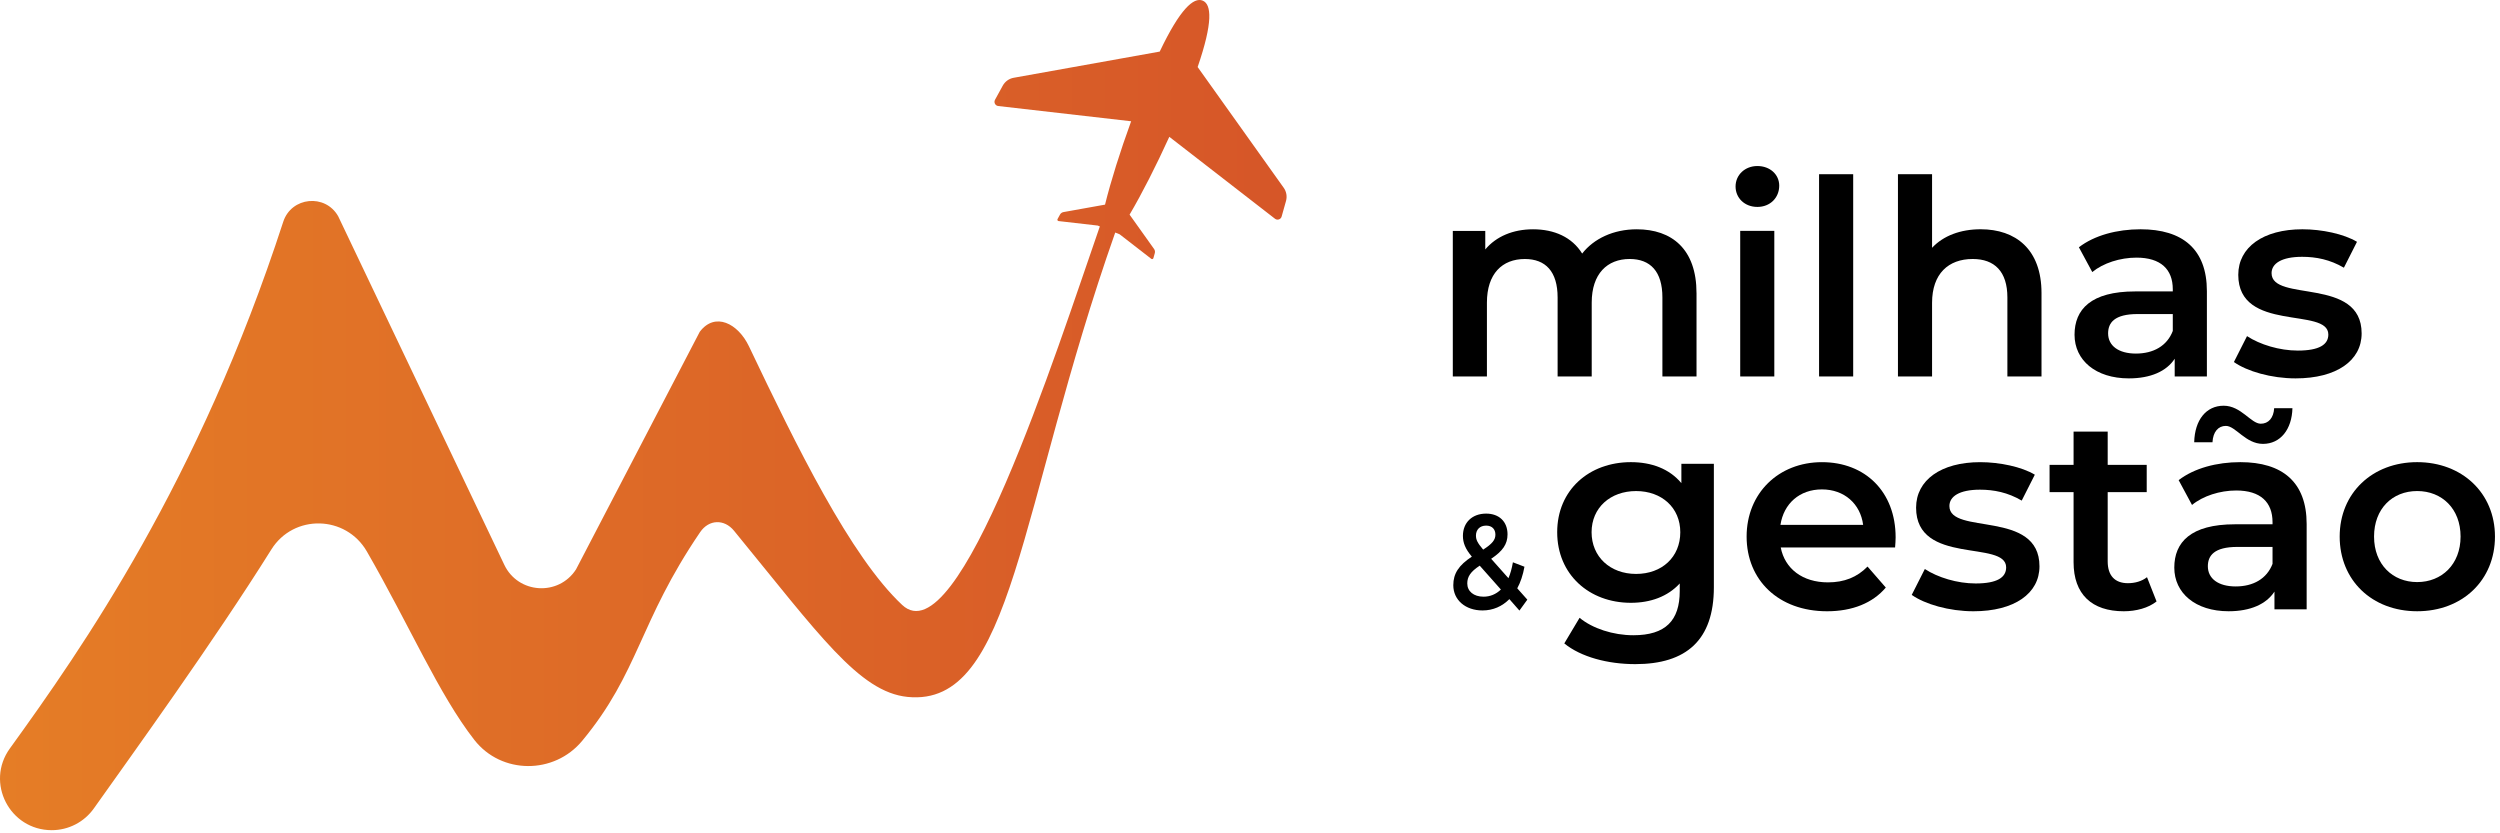 <svg width="156" height="52" viewBox="0 0 156 52" fill="none" xmlns="http://www.w3.org/2000/svg">
<path d="M80.102 11.715L74.733 4.183C75.693 1.392 75.604 0.265 75.045 0.038C74.488 -0.189 73.635 0.553 72.367 3.219L63.255 4.853C62.966 4.904 62.715 5.085 62.573 5.343L62.088 6.228C61.999 6.392 62.104 6.595 62.289 6.616L70.583 7.567C69.904 9.432 69.313 11.311 68.954 12.769L66.362 13.234C66.269 13.25 66.189 13.308 66.144 13.39L65.99 13.671C65.962 13.723 65.996 13.787 66.055 13.795L68.497 14.075L68.63 14.128C65.901 21.977 59.821 41.052 56.294 37.747C53.069 34.726 49.695 27.823 46.734 21.609C46.054 20.182 44.616 19.443 43.664 20.705L35.944 35.529C34.856 37.219 32.334 37.059 31.469 35.245L21.102 13.493C20.296 12.07 18.179 12.284 17.674 13.839C12.405 30.044 5.163 40.409 0.614 46.706C-0.923 48.834 0.602 51.803 3.228 51.803C4.273 51.803 5.252 51.298 5.856 50.446C8.196 47.146 13.354 40.01 16.931 34.289C18.324 32.062 21.581 32.137 22.893 34.413C25.543 39.013 27.388 43.34 29.599 46.171C31.288 48.333 34.579 48.339 36.33 46.226C39.885 41.937 39.867 38.816 43.691 33.204C44.234 32.408 45.191 32.373 45.802 33.118C51.097 39.582 53.607 43.184 56.633 43.488C63.23 44.15 63.52 31.747 69.59 14.51L69.865 14.62L71.841 16.151C71.888 16.188 71.957 16.164 71.972 16.107L72.059 15.798C72.085 15.708 72.068 15.611 72.013 15.535L70.486 13.393C71.25 12.1 72.143 10.344 72.965 8.537L79.559 13.649C79.707 13.764 79.924 13.693 79.974 13.512L80.247 12.541C80.327 12.258 80.273 11.954 80.102 11.714" fill="url(#paint0_linear_13702_24017)"/>
<path d="M105.863 18.287V23.492H103.734V18.559C103.734 16.943 102.985 16.161 101.691 16.161C100.295 16.161 99.323 17.079 99.323 18.883V23.492H97.195V18.56C97.195 16.944 96.445 16.162 95.151 16.162C93.738 16.162 92.784 17.08 92.784 18.883V23.493H90.655V14.41H92.681V15.566C93.363 14.75 94.418 14.308 95.662 14.308C96.99 14.308 98.097 14.801 98.727 15.822C99.459 14.886 100.686 14.308 102.133 14.308C104.33 14.308 105.862 15.549 105.862 18.288" fill="black"/>
<path d="M108.299 11.636C108.299 10.921 108.878 10.36 109.662 10.36C110.446 10.36 111.024 10.887 111.024 11.585C111.024 12.334 110.462 12.912 109.662 12.912C108.862 12.912 108.299 12.351 108.299 11.636ZM108.589 14.408H110.717V23.491H108.589V14.408Z" fill="black"/>
<path d="M115.639 10.871H113.51V23.491H115.639V10.871Z" fill="black"/>
<path d="M127.39 18.287V23.491H125.261V18.559C125.261 16.943 124.46 16.161 123.098 16.161C121.582 16.161 120.561 17.079 120.561 18.899V23.491H118.432V10.871H120.561V15.463C121.259 14.714 122.331 14.306 123.592 14.306C125.772 14.306 127.39 15.548 127.39 18.287Z" fill="black"/>
<path d="M137.71 18.168V23.492H135.701V22.386C135.19 23.168 134.202 23.611 132.84 23.611C130.762 23.611 129.451 22.471 129.451 20.889C129.451 19.307 130.473 18.185 133.232 18.185H135.582V18.049C135.582 16.807 134.832 16.076 133.317 16.076C132.295 16.076 131.239 16.416 130.558 16.977L129.723 15.43C130.694 14.681 132.108 14.307 133.572 14.307C136.194 14.307 137.71 15.548 137.71 18.168M135.582 20.651V19.597H133.385C131.937 19.597 131.546 20.141 131.546 20.804C131.546 21.57 132.193 22.063 133.282 22.063C134.372 22.063 135.224 21.587 135.582 20.651Z" fill="black"/>
<path d="M139.396 22.59L140.214 20.974C141.014 21.501 142.24 21.876 143.381 21.876C144.727 21.876 145.288 21.502 145.288 20.873C145.288 19.138 139.668 20.771 139.668 17.148C139.668 15.43 141.218 14.307 143.671 14.307C144.88 14.307 146.259 14.597 147.076 15.089L146.259 16.705C145.39 16.195 144.522 16.025 143.653 16.025C142.359 16.025 141.746 16.45 141.746 17.045C141.746 18.882 147.366 17.249 147.366 20.804C147.366 22.505 145.799 23.611 143.244 23.611C141.729 23.611 140.213 23.169 139.396 22.591" fill="black"/>
<path d="M94.813 38.1L94.184 37.385C93.735 37.839 93.164 38.092 92.507 38.092C91.45 38.092 90.686 37.444 90.686 36.518C90.686 35.785 91.029 35.272 91.843 34.734C91.436 34.254 91.286 33.867 91.286 33.438C91.286 32.613 91.857 32.049 92.735 32.049C93.542 32.049 94.07 32.546 94.07 33.345C94.07 33.951 93.77 34.389 93.049 34.868L94.127 36.08C94.248 35.802 94.341 35.465 94.405 35.087L95.126 35.364C95.034 35.878 94.883 36.332 94.677 36.711L95.305 37.418L94.812 38.099L94.813 38.1ZM93.656 36.787L92.335 35.297C91.757 35.676 91.558 35.987 91.558 36.408C91.558 36.896 91.957 37.233 92.571 37.233C92.985 37.233 93.349 37.081 93.656 36.787ZM92.1 33.421C92.1 33.682 92.193 33.876 92.55 34.296C93.128 33.926 93.313 33.682 93.313 33.362C93.313 33.026 93.107 32.798 92.735 32.798C92.335 32.798 92.099 33.059 92.099 33.421" fill="black"/>
<path d="M106.945 28.941V36.645C106.945 39.945 105.224 41.442 102.04 41.442C100.336 41.442 98.651 41 97.612 40.149L98.566 38.551C99.366 39.214 100.66 39.639 101.921 39.639C103.93 39.639 104.816 38.721 104.816 36.884V36.408C104.067 37.224 102.994 37.615 101.767 37.615C99.162 37.615 97.169 35.847 97.169 33.21C97.169 30.573 99.162 28.838 101.767 28.838C103.045 28.838 104.169 29.247 104.918 30.148V28.941H106.945ZM104.85 33.21C104.85 31.679 103.692 30.642 102.091 30.642C100.49 30.642 99.315 31.679 99.315 33.21C99.315 34.741 100.473 35.813 102.091 35.813C103.709 35.813 104.85 34.758 104.85 33.21Z" fill="black"/>
<path d="M118.253 34.162H111.118C111.373 35.489 112.48 36.34 114.064 36.34C115.086 36.34 115.886 36.017 116.534 35.353L117.674 36.663C116.857 37.632 115.58 38.143 114.013 38.143C110.965 38.143 108.989 36.187 108.989 33.483C108.989 30.778 110.981 28.839 113.689 28.839C116.397 28.839 118.287 30.693 118.287 33.533C118.287 33.703 118.27 33.959 118.253 34.163M111.1 32.751H116.26C116.09 31.441 115.086 30.539 113.689 30.539C112.293 30.539 111.305 31.424 111.1 32.751Z" fill="black"/>
<path d="M119.292 37.122L120.11 35.506C120.91 36.033 122.136 36.408 123.277 36.408C124.623 36.408 125.184 36.034 125.184 35.404C125.184 33.67 119.564 35.303 119.564 31.679C119.564 29.961 121.114 28.839 123.567 28.839C124.776 28.839 126.155 29.128 126.973 29.621L126.155 31.237C125.287 30.727 124.419 30.556 123.55 30.556C122.256 30.556 121.643 30.982 121.643 31.577C121.643 33.414 127.263 31.781 127.263 35.336C127.263 37.037 125.696 38.143 123.141 38.143C121.626 38.143 120.11 37.701 119.293 37.122" fill="black"/>
<path d="M134.569 37.53C134.057 37.939 133.291 38.143 132.525 38.143C130.533 38.143 129.391 37.088 129.391 35.081V30.71H127.893V29.009H129.391V26.934H131.52V29.009H133.955V30.71H131.52V35.03C131.52 35.914 131.963 36.391 132.781 36.391C133.223 36.391 133.649 36.272 133.973 36.017L134.569 37.53Z" fill="black"/>
<path d="M143.935 32.699V38.023H141.926V36.917C141.415 37.7 140.427 38.142 139.065 38.142C136.987 38.142 135.676 37.002 135.676 35.42C135.676 33.839 136.697 32.716 139.456 32.716H141.806V32.58C141.806 31.338 141.057 30.607 139.541 30.607C138.519 30.607 137.464 30.947 136.782 31.509L135.948 29.961C136.918 29.212 138.332 28.838 139.797 28.838C142.419 28.838 143.935 30.079 143.935 32.699M138.06 27.597H136.918C136.952 26.202 137.667 25.317 138.757 25.317C139.847 25.317 140.461 26.44 141.073 26.44C141.55 26.44 141.873 26.083 141.908 25.47H143.048C143.014 26.797 142.299 27.698 141.209 27.698C140.119 27.698 139.506 26.576 138.893 26.576C138.416 26.576 138.093 26.95 138.059 27.596M141.806 35.183V34.128H139.609C138.162 34.128 137.77 34.672 137.77 35.336C137.77 36.101 138.417 36.594 139.508 36.594C140.598 36.594 141.449 36.118 141.807 35.183" fill="black"/>
<path d="M145.996 33.482C145.996 30.76 148.039 28.838 150.832 28.838C153.626 28.838 155.686 30.761 155.686 33.482C155.686 36.203 153.659 38.142 150.832 38.142C148.006 38.142 145.996 36.203 145.996 33.482ZM153.54 33.482C153.54 31.747 152.381 30.641 150.832 30.641C149.282 30.641 148.141 31.747 148.141 33.482C148.141 35.217 149.299 36.322 150.832 36.322C152.365 36.322 153.54 35.216 153.54 33.482Z" fill="black"/>
<defs>
<linearGradient id="paint0_linear_13702_24017" x1="-0" y1="25.901" x2="80.282" y2="25.901" gradientUnits="userSpaceOnUse">
<stop stop-color="#E57D26"/>
<stop offset="1" stop-color="#D65628"/>
</linearGradient>
</defs>
</svg>
